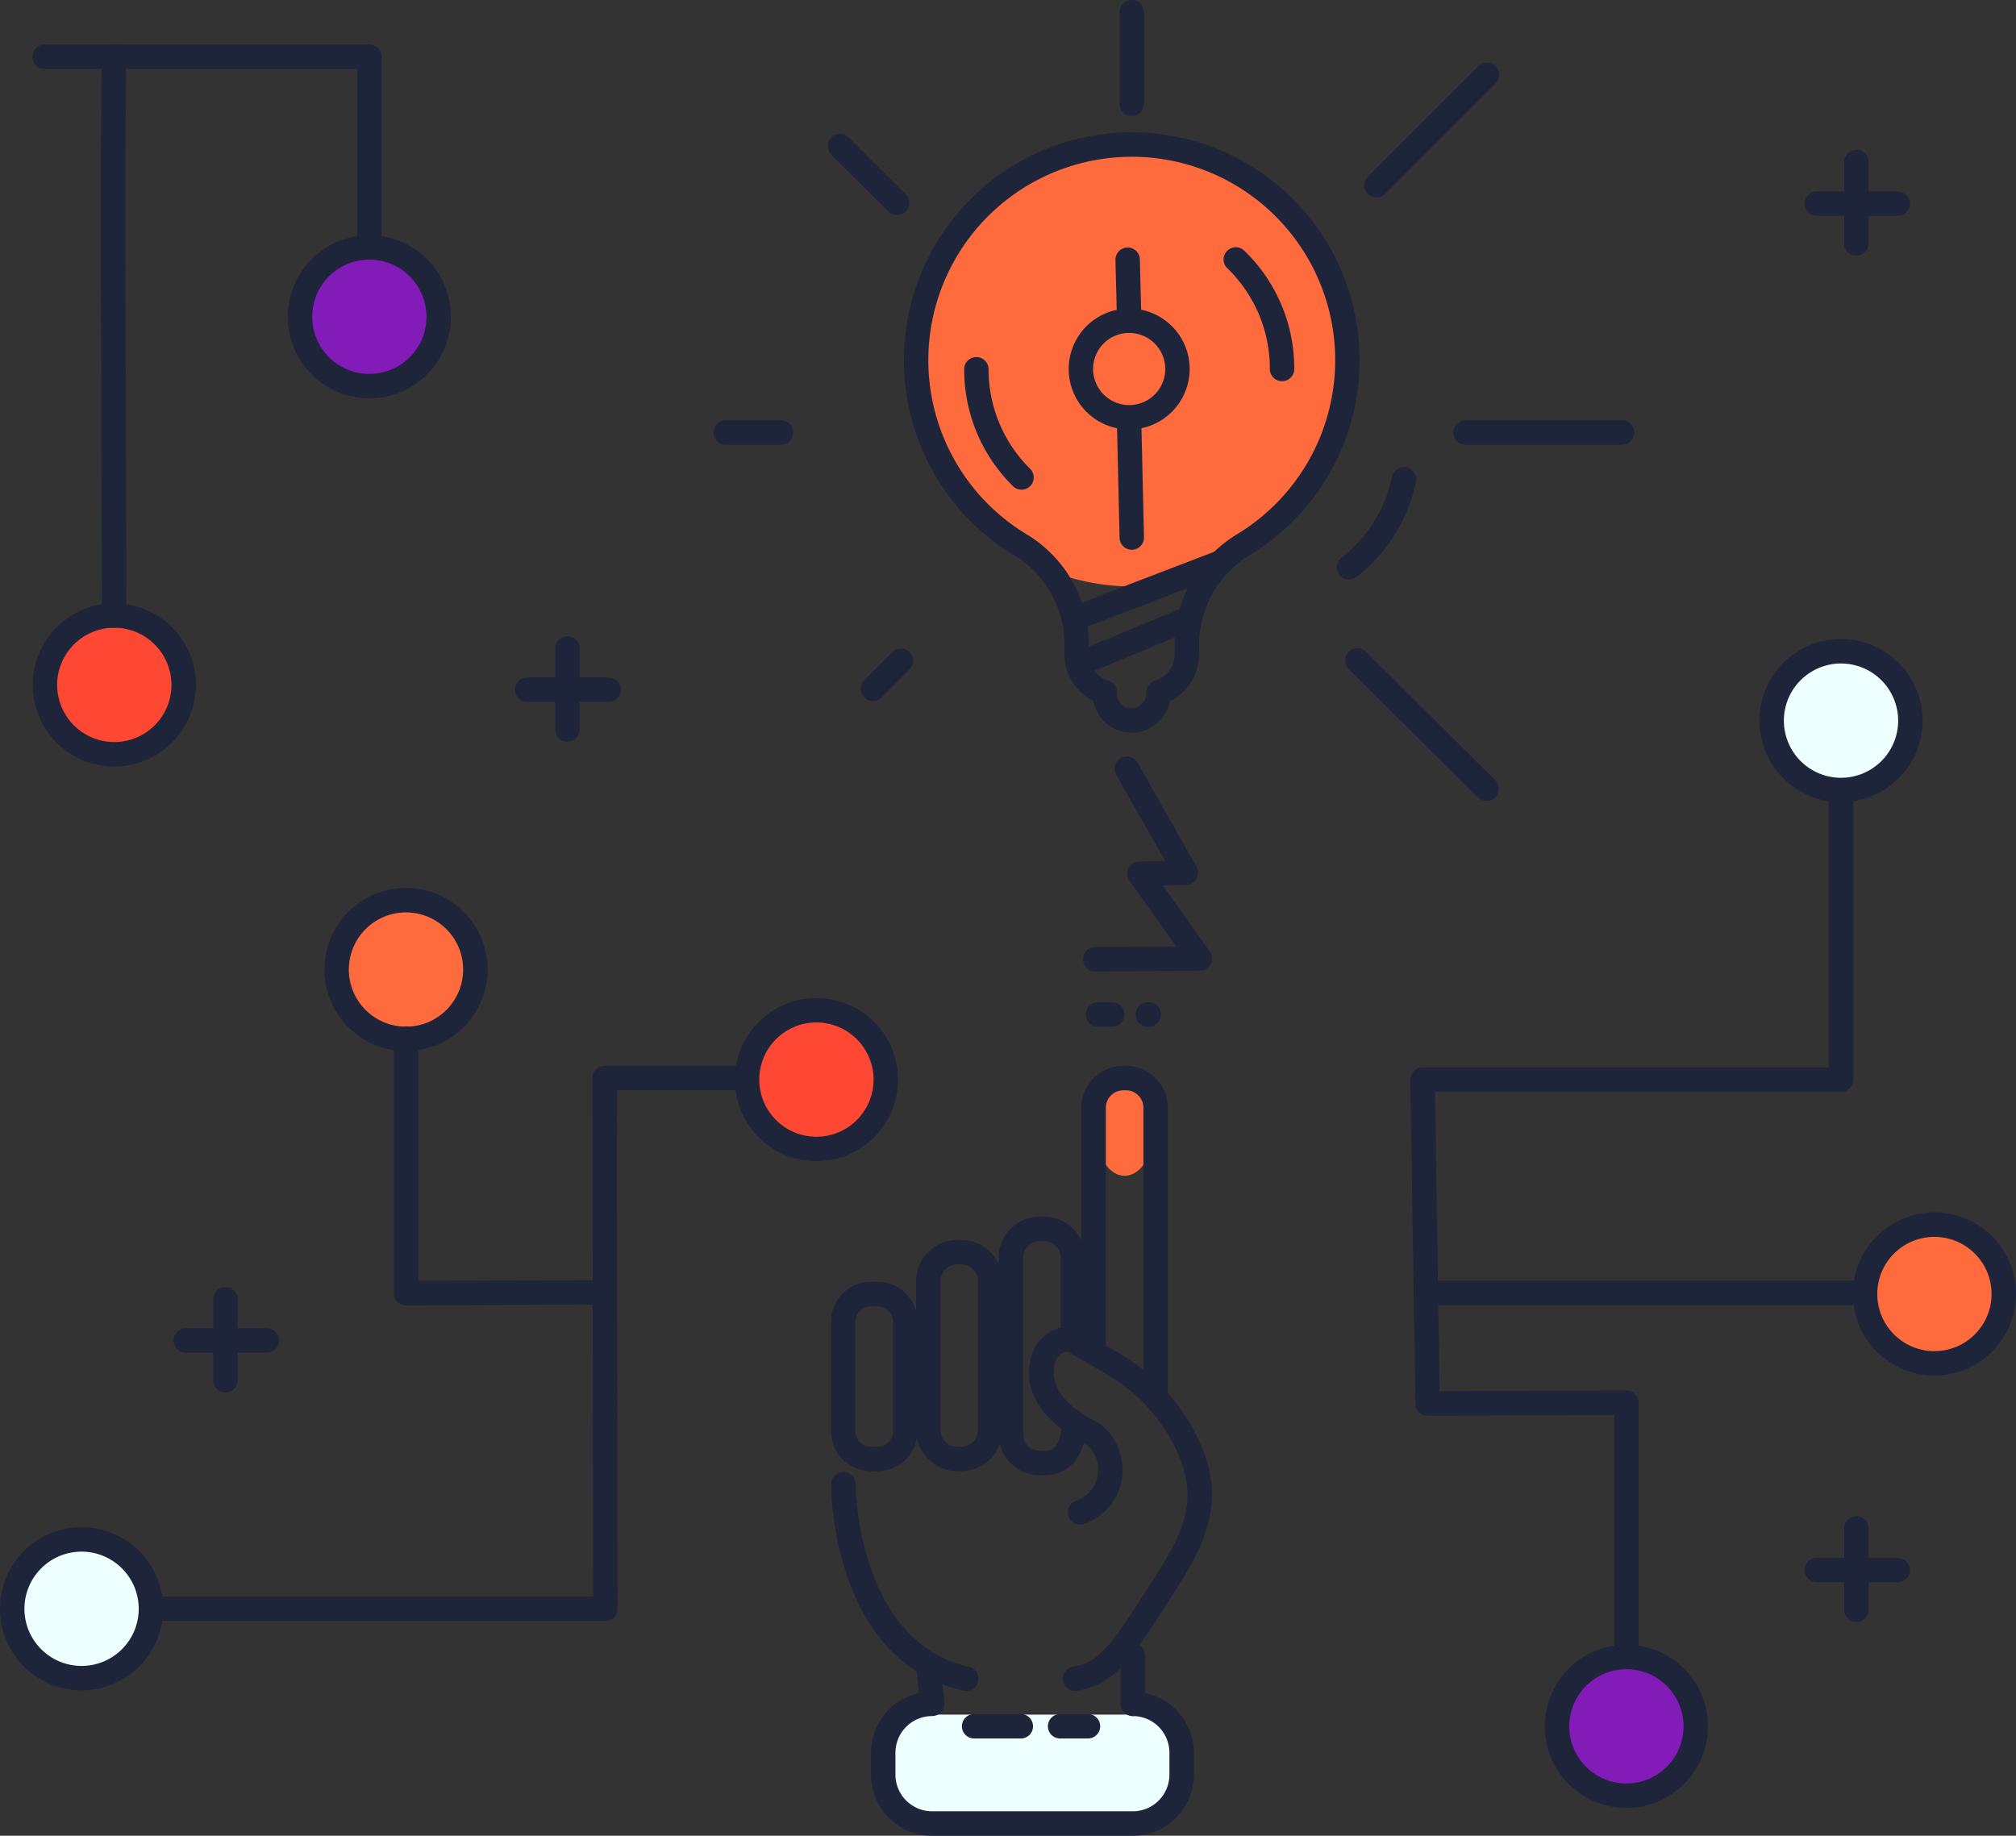 <svg xmlns="http://www.w3.org/2000/svg" width="270" height="245.879" viewBox="0 0 270 245.879">
  <rect x="0" y="0" width="270" height="245.879" fill="#333333" stroke="none"/>
  <g id="Group_1720" data-name="Group 1720" transform="translate(-1319.703 -9011.959)">
    <rect id="Rectangle_389" data-name="Rectangle 389" width="39.464" height="13.208" rx="6.604" transform="translate(1438.495 9241.62)" fill="#eff"/>
    <ellipse id="Ellipse_68" data-name="Ellipse 68" cx="3.878" cy="6.1" rx="3.878" ry="6.1" transform="translate(1466.446 9157.245)" fill="#ff6b3d"/>
    <circle id="Ellipse_69" data-name="Ellipse 69" cx="30.162" cy="30.162" r="30.162" transform="translate(1441.255 9030.188)" fill="#ff6b3d"/>
    <circle id="Ellipse_70" data-name="Ellipse 70" cx="9.29" cy="9.29" r="9.29" transform="translate(1321.339 9218.15)" fill="#eff"/>
    <circle id="Ellipse_71" data-name="Ellipse 71" cx="9.29" cy="9.29" r="9.29" transform="translate(1528.236 9233.896)" fill="#821bb8"/>
    <circle id="Ellipse_72" data-name="Ellipse 72" cx="9.29" cy="9.29" r="9.29" transform="matrix(0.924, -0.383, 0.383, 0.924, 1554.13, 9103.453)" fill="#eff"/>
    <circle id="Ellipse_73" data-name="Ellipse 73" cx="9.29" cy="9.29" r="9.29" transform="translate(1569.487 9175.99)" fill="#ff6b3d"/>
    <path id="Path_2237" data-name="Path 2237" d="M1980.7,10047.311h-.891a5.347,5.347,0,0,1-5.341-5.341v-14.679a5.347,5.347,0,0,1,5.341-5.341h.891a5.347,5.347,0,0,1,5.341,5.341v14.679A5.346,5.346,0,0,1,1980.7,10047.311Zm-.891-22.089a2.072,2.072,0,0,0-2.069,2.069v14.679a2.071,2.071,0,0,0,2.069,2.069h.891a2.071,2.071,0,0,0,2.069-2.069v-14.679a2.072,2.072,0,0,0-2.069-2.069Z" transform="translate(-543.465 -838.306)" fill="#1e243a"/>
    <path id="Path_2238" data-name="Path 2238" d="M2047.469,10019.955h-.5a5.542,5.542,0,0,1-5.536-5.536v-19.89a5.541,5.541,0,0,1,5.536-5.535h.5a5.541,5.541,0,0,1,5.536,5.535v19.89A5.542,5.542,0,0,1,2047.469,10019.955Zm-.5-27.69a2.267,2.267,0,0,0-2.265,2.265v19.89a2.267,2.267,0,0,0,2.265,2.266h.5a2.267,2.267,0,0,0,2.265-2.266v-19.89a2.267,2.267,0,0,0-2.265-2.265Z" transform="translate(-599.045 -810.952)" fill="#1e243a"/>
    <path id="Path_2239" data-name="Path 2239" d="M2112.656,10005.26h-.6a5.493,5.493,0,0,1-5.485-5.486v-23.658a5.492,5.492,0,0,1,5.485-5.486h.6a5.492,5.492,0,0,1,5.485,5.486v11.119a1.635,1.635,0,1,1-3.271,0v-11.119a2.217,2.217,0,0,0-2.214-2.215h-.6a2.217,2.217,0,0,0-2.214,2.215v23.658a2.216,2.216,0,0,0,2.214,2.213h.6a1.97,1.97,0,0,0,1.516-.582,4.232,4.232,0,0,0,.7-3.154,1.636,1.636,0,1,1,3.263-.225,7.2,7.2,0,0,1-1.574,5.613A5.262,5.262,0,0,1,2112.656,10005.26Z" transform="translate(-653.109 -795.708)" fill="#1e243a"/>
    <path id="Path_2240" data-name="Path 2240" d="M2181.672,9896.641a1.636,1.636,0,0,1-1.635-1.637v-37.6a2.342,2.342,0,0,0-2.34-2.34h-.35a2.342,2.342,0,0,0-2.34,2.34v32.574a1.636,1.636,0,1,1-3.271,0V9857.4a5.619,5.619,0,0,1,5.612-5.613h.35a5.618,5.618,0,0,1,5.611,5.613V9895A1.636,1.636,0,0,1,2181.672,9896.641Z" transform="translate(-707.198 -697.07)" fill="#1e243a"/>
    <path id="Path_2241" data-name="Path 2241" d="M1992.565,10201.022a1.647,1.647,0,0,1-.362-.041c-17.531-3.961-17.733-26.714-17.733-27.681a1.636,1.636,0,0,1,3.271,0h0c0,.211.208,21.107,15.183,24.49a1.636,1.636,0,0,1-.359,3.232Zm-14.824-27.722h0Z" transform="translate(-543.465 -962.572)" fill="#1e243a"/>
    <path id="Path_2242" data-name="Path 2242" d="M2041,10338.109h-26.884a8.188,8.188,0,0,1-8.178-8.179v-2.941a8.193,8.193,0,0,1,6.4-7.983l-.357-3.743a1.636,1.636,0,1,1,3.257-.312l.509,5.34a1.635,1.635,0,0,1-1.628,1.791,4.912,4.912,0,0,0-4.907,4.907v2.941a4.913,4.913,0,0,0,4.907,4.907H2041a4.913,4.913,0,0,0,4.907-4.907v-2.941a4.912,4.912,0,0,0-4.907-4.907,1.636,1.636,0,0,1,0-3.271,8.188,8.188,0,0,1,8.178,8.179v2.941A8.188,8.188,0,0,1,2041,10338.109Z" transform="translate(-569.584 -1080.271)" fill="#1e243a"/>
    <path id="Path_2243" data-name="Path 2243" d="M2204.217,10316.651a1.636,1.636,0,0,1-1.635-1.636v-6.452a1.636,1.636,0,1,1,3.271,0v6.452A1.636,1.636,0,0,1,2204.217,10316.651Z" transform="translate(-732.8 -1074.841)" fill="#1e243a"/>
    <path id="Path_2244" data-name="Path 2244" d="M2085.257,10365.813H2079a1.636,1.636,0,0,1,0-3.271h6.253a1.636,1.636,0,1,1,0,3.271Z" transform="translate(-628.873 -1121)" fill="#1e243a"/>
    <path id="Path_2245" data-name="Path 2245" d="M2150.842,10365.813h-3.651a1.636,1.636,0,1,1,0-3.271h3.651a1.636,1.636,0,1,1,0,3.271Z" transform="translate(-685.468 -1121)" fill="#1e243a"/>
    <path id="Path_2246" data-name="Path 2246" d="M2136.6,10106.591a1.636,1.636,0,0,1-.26-3.25c3.476-.564,5.061-2.814,10.019-10.53l.727-1.132c.8-1.242,1.479-2.361,2.079-3.422,2.928-5.182,3.246-8.866,1.171-13.594a23.137,23.137,0,0,0-9.618-10.569l-4.783-2.766a.933.933,0,0,0-.908-.077,2.444,2.444,0,0,0-1.2,1.683c-.863,3.991,3.824,6.688,5.281,7.419a6.1,6.1,0,0,1,1.7,1.219,7.827,7.827,0,0,1,2.045,6.7,7.533,7.533,0,0,1-4.037,5.512,6.551,6.551,0,0,1-1.139.465,1.636,1.636,0,0,1-.893-3.147,3.665,3.665,0,0,0,.546-.231,4.3,4.3,0,0,0,2.3-3.143,4.55,4.55,0,0,0-1.181-3.894,2.922,2.922,0,0,0-.812-.558c-1.988-1-8.37-4.745-7.019-10.993l.021-.092a5.6,5.6,0,0,1,3.081-3.941,4.2,4.2,0,0,1,3.849.246l4.784,2.767a26.424,26.424,0,0,1,10.976,12.084c2.49,5.674,2.108,10.46-1.319,16.521-.631,1.115-1.343,2.287-2.177,3.582l-.726,1.129c-4.927,7.669-7.176,11.169-12.247,11.991A1.614,1.614,0,0,1,2136.6,10106.591Z" transform="translate(-672.919 -868.141)" fill="#1e243a"/>
    <path id="Path_2247" data-name="Path 2247" d="M2174.505,9636.672a1.636,1.636,0,0,1-.011-3.271l10.884-.075-6.245-8.81a1.635,1.635,0,0,1,1.3-2.58l3.462-.08-6.577-11.576a1.636,1.636,0,0,1,2.844-1.616l7.929,13.958a1.635,1.635,0,0,1-1.385,2.441l-3.123.072,6.279,8.857a1.636,1.636,0,0,1-1.323,2.582l-14.021.1Z" transform="translate(-708.14 -494.586)" fill="#1e243a"/>
    <path id="Path_2248" data-name="Path 2248" d="M1489.313,10040a1.636,1.636,0,0,1-1.636-1.636v-10.9a1.636,1.636,0,0,1,3.271,0v10.9A1.636,1.636,0,0,1,1489.313,10040Z" transform="translate(-139.421 -841.525)" fill="#1e243a"/>
    <path id="Path_2249" data-name="Path 2249" d="M1468.812,10061.843h-10.9a1.636,1.636,0,0,1,0-3.271h10.9a1.636,1.636,0,0,1,0,3.271Z" transform="translate(-113.354 -868.702)" fill="#1e243a"/>
    <path id="Path_2250" data-name="Path 2250" d="M1758.735,9527.192a1.636,1.636,0,0,1-1.636-1.636v-10.9a1.636,1.636,0,0,1,3.271,0v10.9A1.636,1.636,0,0,1,1758.735,9527.192Z" transform="translate(-363.044 -415.885)" fill="#1e243a"/>
    <path id="Path_2251" data-name="Path 2251" d="M1738.234,9549.033h-10.9a1.636,1.636,0,1,1,0-3.271h10.9a1.636,1.636,0,0,1,0,3.271Z" transform="translate(-336.978 -443.063)" fill="#1e243a"/>
    <path id="Path_2252" data-name="Path 2252" d="M2774.333,9144.2a1.635,1.635,0,0,1-1.635-1.635v-10.906a1.635,1.635,0,0,1,3.271,0v10.906A1.636,1.636,0,0,1,2774.333,9144.2Z" transform="translate(-1206.004 -97.992)" fill="#1e243a"/>
    <path id="Path_2253" data-name="Path 2253" d="M2753.831,9166.033h-10.9a1.637,1.637,0,0,1,0-3.273h10.9a1.637,1.637,0,0,1,0,3.273Z" transform="translate(-1179.937 -125.166)" fill="#1e243a"/>
    <path id="Path_2254" data-name="Path 2254" d="M2774.333,10220.869a1.635,1.635,0,0,1-1.635-1.636v-10.9a1.635,1.635,0,0,1,3.271,0v10.9A1.636,1.636,0,0,1,2774.333,10220.869Z" transform="translate(-1206.004 -991.646)" fill="#1e243a"/>
    <path id="Path_2255" data-name="Path 2255" d="M2753.831,10242.708h-10.9a1.636,1.636,0,0,1,0-3.271h10.9a1.636,1.636,0,0,1,0,3.271Z" transform="translate(-1179.937 -1018.822)" fill="#1e243a"/>
    <circle id="Ellipse_74" data-name="Ellipse 74" cx="9.29" cy="9.29" r="9.29" transform="translate(1418.386 9164.244) rotate(-80.783)" fill="#ff4834"/>
    <circle id="Ellipse_75" data-name="Ellipse 75" cx="9.29" cy="9.29" r="9.29" transform="translate(1364.787 9132.53)" fill="#ff6b3d"/>
    <path id="Path_2256" data-name="Path 2256" d="M1586.228,9733.487a10.925,10.925,0,1,1,10.926-10.925A10.937,10.937,0,0,1,1586.228,9733.487Zm0-18.579a7.654,7.654,0,1,0,7.654,7.654A7.663,7.663,0,0,0,1586.228,9714.908Z" transform="translate(-212.151 -580.742)" fill="#1e243a"/>
    <path id="Path_2257" data-name="Path 2257" d="M1909.588,9820.213a10.926,10.926,0,1,1,10.926-10.926A10.938,10.938,0,0,1,1909.588,9820.213Zm0-18.581a7.654,7.654,0,1,0,7.654,7.655A7.664,7.664,0,0,0,1909.588,9801.632Z" transform="translate(-480.543 -652.724)" fill="#1e243a"/>
    <path id="Path_2258" data-name="Path 2258" d="M1330.629,10237.175a10.926,10.926,0,1,1,10.925-10.926A10.938,10.938,0,0,1,1330.629,10237.175Zm0-18.58a7.654,7.654,0,1,0,7.654,7.654A7.663,7.663,0,0,0,1330.629,10218.595Z" transform="translate(0 -998.808)" fill="#1e243a"/>
    <path id="Path_2259" data-name="Path 2259" d="M1631.589,9858.27a1.637,1.637,0,0,1-1.636-1.636v-34.06a1.636,1.636,0,1,1,3.271,0v32.417l24.984-.1h.006a1.635,1.635,0,0,1,.006,3.271l-26.626.1Z" transform="translate(-257.512 -671.464)" fill="#1e243a"/>
    <path id="Path_2260" data-name="Path 2260" d="M1495.958,9926.148H1435.99a1.637,1.637,0,0,1,0-3.273h58.329l-.124-69.445a1.636,1.636,0,0,1,1.636-1.641h18.64a1.637,1.637,0,0,1,0,3.273h-17l.124,69.445a1.639,1.639,0,0,1-1.635,1.641Z" transform="translate(-95.162 -697.07)" fill="#1e243a"/>
    <g id="Group_1717" data-name="Group 1717" transform="translate(1440.764 9029.681)">
      <path id="Path_2261" data-name="Path 2261" d="M2062.392,9196.637a5.235,5.235,0,0,1-5.141-4.266,6.977,6.977,0,0,1-3.869-6.208v-1.413a13.952,13.952,0,0,0-6.841-11.941,30.519,30.519,0,0,1,17.113-56.57,30.519,30.519,0,0,1,14.432,56.669,14.084,14.084,0,0,0-6.678,12.074v1.182a6.979,6.979,0,0,1-3.9,6.226,5.314,5.314,0,0,1-4.95,4.246C2062.5,9196.637,2062.446,9196.637,2062.392,9196.637Zm-1.96-5.316c0,.028,0,.057,0,.084a1.961,1.961,0,0,0,2.022,1.961,2.056,2.056,0,0,0,1.9-2.11,1.666,1.666,0,0,1,1.167-1.592,3.679,3.679,0,0,0,2.614-3.5v-1.182a17.369,17.369,0,0,1,8.266-14.879,27.245,27.245,0,1,0-28.159-.088,17.2,17.2,0,0,1,8.411,14.735v1.413a3.681,3.681,0,0,0,2.614,3.5A1.636,1.636,0,0,1,2060.432,9191.32Z" transform="translate(-2031.879 -9116.213)" fill="#1e243a"/>
    </g>
    <g id="Group_1718" data-name="Group 1718" transform="translate(1463.64 9093.267)">
      <path id="Path_2262" data-name="Path 2262" d="M2168.09,9499.09a1.635,1.635,0,0,1-.626-3.146l13.381-5.537a1.635,1.635,0,1,1,1.251,3.021l-13.382,5.537A1.61,1.61,0,0,1,2168.09,9499.09Z" transform="translate(-2166.453 -9490.281)" fill="#1e243a"/>
    </g>
    <g id="Group_1719" data-name="Group 1719" transform="translate(1462.267 9085.648)">
      <path id="Path_2263" data-name="Path 2263" d="M2160.013,9456.125a1.636,1.636,0,0,1-.586-3.164l19.288-7.394a1.636,1.636,0,0,1,1.171,3.055l-19.288,7.394A1.643,1.643,0,0,1,2160.013,9456.125Z" transform="translate(-2158.377 -9445.459)" fill="#1e243a"/>
    </g>
    <path id="Path_2264" data-name="Path 2264" d="M2169.8,9271.233a8.1,8.1,0,1,1,8.1-8.1A8.113,8.113,0,0,1,2169.8,9271.233Zm0-12.937a4.833,4.833,0,1,0,4.833,4.834A4.84,4.84,0,0,0,2169.8,9258.3Z" transform="translate(-698.866 -201.748)" fill="#1e243a"/>
    <path id="Path_2265" data-name="Path 2265" d="M1891.106,9346.424h-7.3a1.636,1.636,0,1,1,0-3.271h7.3a1.636,1.636,0,1,1,0,3.271Z" transform="translate(-466.852 -274.895)" fill="#1e243a"/>
    <path id="Path_2266" data-name="Path 2266" d="M2487.232,9346.424H2466.2a1.636,1.636,0,0,1,0-3.271h21.03a1.636,1.636,0,0,1,0,3.271Z" transform="translate(-950.252 -274.895)" fill="#1e243a"/>
    <path id="Path_2267" data-name="Path 2267" d="M2203.415,9027.5a1.636,1.636,0,0,1-1.636-1.636v-12.27a1.635,1.635,0,1,1,3.271,0v12.27A1.636,1.636,0,0,1,2203.415,9027.5Z" transform="translate(-732.135)" fill="#1e243a"/>
    <path id="Path_2268" data-name="Path 2268" d="M2396.238,9079.368a1.635,1.635,0,0,1-1.157-2.792l14.784-14.783a1.635,1.635,0,0,1,2.313,2.313l-14.784,14.784A1.635,1.635,0,0,1,2396.238,9079.368Z" transform="translate(-892.18 -40.965)" fill="#1e243a"/>
    <path id="Path_2269" data-name="Path 2269" d="M1999.431,9529.909a1.635,1.635,0,0,1-1.156-2.792l3.779-3.779a1.636,1.636,0,0,1,2.313,2.313l-3.779,3.779A1.631,1.631,0,0,1,1999.431,9529.909Z" transform="translate(-562.826 -424.054)" fill="#1e243a"/>
    <path id="Path_2270" data-name="Path 2270" d="M1981.186,9128.338a1.631,1.631,0,0,1-1.153-.477l-7.628-7.582a1.636,1.636,0,1,1,2.307-2.32l7.627,7.583a1.636,1.636,0,0,1-1.153,2.8Z" transform="translate(-541.351 -87.587)" fill="#1e243a"/>
    <path id="Path_2271" data-name="Path 2271" d="M2398.585,9543.3a1.627,1.627,0,0,1-1.153-.477l-17.271-17.17a1.636,1.636,0,1,1,2.306-2.32l17.271,17.17a1.637,1.637,0,0,1-1.153,2.8Z" transform="translate(-879.793 -424.055)" fill="#1e243a"/>
    <path id="Path_2272" data-name="Path 2272" d="M2291.562,9224.707a1.636,1.636,0,0,1-1.636-1.635,18.692,18.692,0,0,0-5.7-13.5,1.635,1.635,0,1,1,2.282-2.343,21.932,21.932,0,0,1,6.69,15.844A1.636,1.636,0,0,1,2291.562,9224.707Z" transform="translate(-800.155 -161.691)" fill="#1e243a"/>
    <path id="Path_2273" data-name="Path 2273" d="M2087.01,9310.878a1.633,1.633,0,0,1-1.152-.476,21.954,21.954,0,0,1-6.531-15.688,1.636,1.636,0,0,1,3.271,0,18.7,18.7,0,0,0,5.565,13.366,1.637,1.637,0,0,1-1.153,2.8Z" transform="translate(-630.497 -233.333)" fill="#1e243a"/>
    <path id="Path_2274" data-name="Path 2274" d="M2201.731,9356.2a1.635,1.635,0,0,1-1.635-1.6l-.344-14.946a1.636,1.636,0,0,1,3.271-.076l.344,14.947a1.635,1.635,0,0,1-1.6,1.672A.255.255,0,0,1,2201.731,9356.2Z" transform="translate(-730.451 -270.605)" fill="#1e243a"/>
    <path id="Path_2275" data-name="Path 2275" d="M2200.372,9218.239a1.635,1.635,0,0,1-1.635-1.593l-.208-8.205a1.636,1.636,0,0,1,3.27-.083l.208,8.205a1.636,1.636,0,0,1-1.594,1.676Z" transform="translate(-729.437 -161.692)" fill="#1e243a"/>
    <path id="Path_2276" data-name="Path 2276" d="M2374.578,9395.011a1.636,1.636,0,0,1-.988-2.94,18.6,18.6,0,0,0,6.735-10.744,1.636,1.636,0,0,1,3.232.506,21.615,21.615,0,0,1-7.993,12.848A1.632,1.632,0,0,1,2374.578,9395.011Z" transform="translate(-874.201 -305.436)" fill="#1e243a"/>
    <path id="Path_2277" data-name="Path 2277" d="M2716.849,9537.357a10.926,10.926,0,1,1,10.926-10.926A10.939,10.939,0,0,1,2716.849,9537.357Zm0-18.58a7.654,7.654,0,1,0,7.654,7.654A7.663,7.663,0,0,0,2716.849,9518.777Z" transform="translate(-1150.581 -417.95)" fill="#1e243a"/>
    <path id="Path_2278" data-name="Path 2278" d="M2790.438,9989.148a10.925,10.925,0,1,1,10.926-10.924A10.937,10.937,0,0,1,2790.438,9989.148Zm0-18.578a7.654,7.654,0,1,0,7.654,7.654A7.663,7.663,0,0,0,2790.438,9970.57Z" transform="translate(-1211.661 -792.945)" fill="#1e243a"/>
    <path id="Path_2279" data-name="Path 2279" d="M2547.763,10329.8a10.926,10.926,0,1,1,10.925-10.926A10.938,10.938,0,0,1,2547.763,10329.8Zm0-18.58a7.654,7.654,0,1,0,7.654,7.654A7.663,7.663,0,0,0,2547.763,10311.217Z" transform="translate(-1010.237 -1075.685)" fill="#1e243a"/>
    <path id="Path_2280" data-name="Path 2280" d="M2459.853,9746.086a1.636,1.636,0,0,1-1.636-1.636v-32.418l-24.984.1a1.646,1.646,0,0,1-1.642-1.61l-.668-43.376a1.633,1.633,0,0,1,1.635-1.66h54.4v-36.771a1.636,1.636,0,0,1,3.271,0v38.405a1.636,1.636,0,0,1-1.636,1.636h-54.375l.618,40.1,25.009-.1a1.546,1.546,0,0,1,1.161.478,1.632,1.632,0,0,1,.481,1.157v34.061A1.636,1.636,0,0,1,2459.853,9746.086Z" transform="translate(-922.327 -510.555)" fill="#1e243a"/>
    <path id="Path_2281" data-name="Path 2281" d="M2493.888,10024.339h-58.565a1.635,1.635,0,1,1,0-3.271h58.565a1.635,1.635,0,1,1,0,3.271Z" transform="translate(-924.621 -837.574)" fill="#1e243a"/>
    <circle id="Ellipse_76" data-name="Ellipse 76" cx="9.29" cy="9.29" r="9.29" transform="translate(1323.836 9110.604) rotate(-76.718)" fill="#ff4834"/>
    <circle id="Ellipse_77" data-name="Ellipse 77" cx="9.29" cy="9.29" r="9.29" transform="translate(1359.88 9045.098)" fill="#821bb8"/>
    <path id="Path_2282" data-name="Path 2282" d="M1557.361,9219.143a10.925,10.925,0,1,1,10.925-10.926A10.938,10.938,0,0,1,1557.361,9219.143Zm0-18.578a7.653,7.653,0,1,0,7.654,7.652A7.661,7.661,0,0,0,1557.361,9200.564Z" transform="translate(-188.191 -153.83)" fill="#1e243a"/>
    <path id="Path_2283" data-name="Path 2283" d="M1356.414,9509.21a10.925,10.925,0,1,1,10.926-10.926A10.938,10.938,0,0,1,1356.414,9509.21Zm0-18.58a7.654,7.654,0,1,0,7.654,7.654A7.663,7.663,0,0,0,1356.414,9490.63Z" transform="translate(-21.402 -394.589)" fill="#1e243a"/>
    <path id="Path_2284" data-name="Path 2284" d="M1390.572,9075.007a1.635,1.635,0,0,1-1.636-1.636v-23.032h-41.812a1.636,1.636,0,1,1,0-3.271h43.448a1.636,1.636,0,0,1,1.636,1.637v24.667A1.635,1.635,0,0,1,1390.572,9075.007Z" transform="translate(-21.402 -29.14)" fill="#1e243a"/>
    <path id="Path_2285" data-name="Path 2285" d="M1401.122,9125.182a1.636,1.636,0,0,1-1.636-1.629c-.012-2.875-.3-70.428,0-74.961a1.636,1.636,0,1,1,3.264.219c-.293,4.416,0,74.025,0,74.729a1.636,1.636,0,0,1-1.629,1.643Z" transform="translate(-66.11 -29.138)" fill="#1e243a"/>
    <path id="Path_2286" data-name="Path 2286" d="M2216,9804.967h-.2a1.637,1.637,0,0,1,0-3.273h.2a1.637,1.637,0,0,1,0,3.273Z" transform="translate(-742.408 -655.49)" fill="#1e243a"/>
    <path id="Path_2287" data-name="Path 2287" d="M2178.549,9804.967h-1.97a1.637,1.637,0,0,1,0-3.273h1.97a1.637,1.637,0,0,1,0,3.273Z" transform="translate(-709.86 -655.49)" fill="#1e243a"/>
  </g>
</svg>
